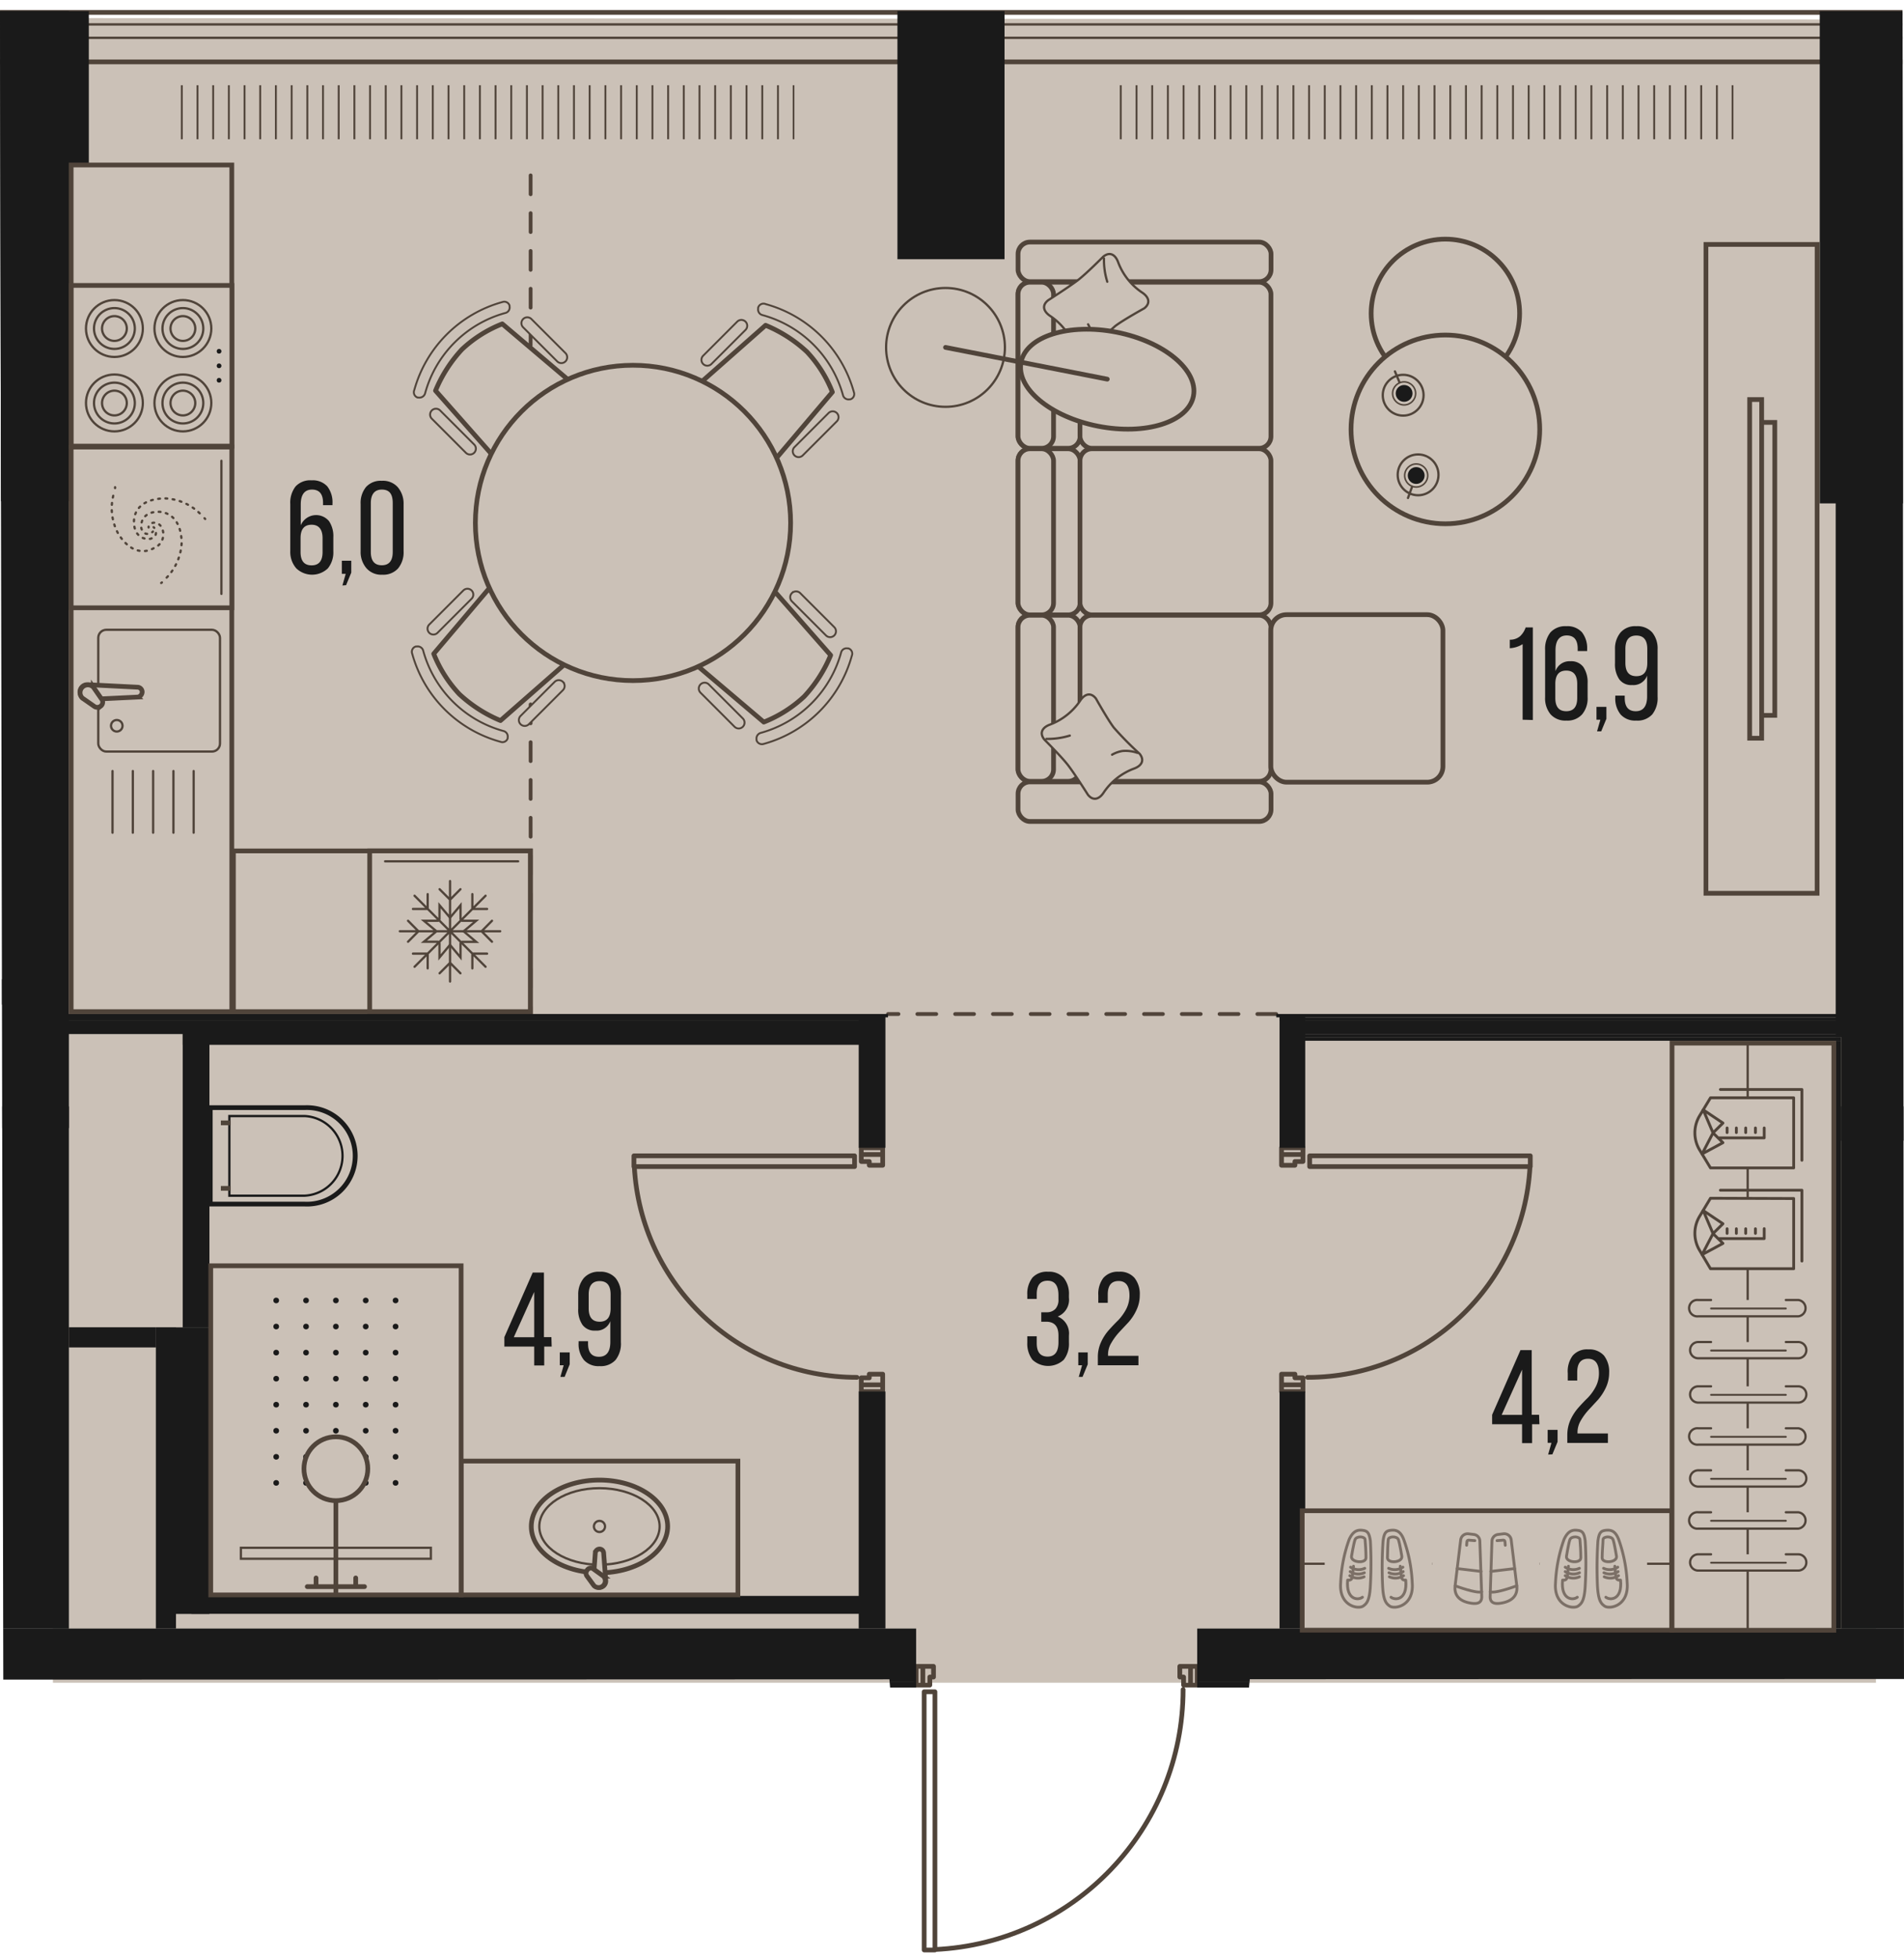 <svg version="1.1" xmlns="http://www.w3.org/2000/svg" xmlns:xlink="http://www.w3.org/1999/xlink" viewBox="561.557 18.242 201.606 207.259"><path d="m763.163 195.96-69.27.023-2.56 26.592-33.06 2.926-2.542-29.505-93.826.032-.348-177.215 201.448-.571.158 177.718Z" fill="none"></path><path fill="#cbc1b7" d="M760.192 196.354h-193.03l-.454-176.2 193.484.15v176.05z"></path><clipPath id="a"><path d="m763.163 195.96-69.27.023-2.56 26.592-33.06 2.926-2.542-29.505-93.826.032-.348-177.215 201.448-.571.158 177.718Z" fill="none"></path></clipPath><g clip-path="url(#a)"><defs><clipPath></clipPath><clipPath></clipPath><clipPath></clipPath><clipPath></clipPath><clipPath></clipPath><clipPath></clipPath><clipPath></clipPath><clipPath></clipPath><clipPath></clipPath><clipPath></clipPath><clipPath></clipPath><clipPath></clipPath><clipPath></clipPath><clipPath></clipPath><clipPath></clipPath><clipPath></clipPath><clipPath></clipPath><clipPath></clipPath><clipPath></clipPath><clipPath></clipPath><clipPath></clipPath><clipPath></clipPath><clipPath></clipPath><clipPath></clipPath><clipPath></clipPath><clipPath></clipPath><clipPath></clipPath><clipPath></clipPath><clipPath></clipPath><clipPath></clipPath><clipPath id="b"><path fill="none" d="M678.912 27.264h66.19v6.08h-66.19z"></path></clipPath><clipPath id="c"><path fill="none" d="M579.482 27.264h66.19v6.08h-66.19z"></path></clipPath><clipPath></clipPath><clipPath></clipPath><clipPath></clipPath><clipPath></clipPath><clipPath></clipPath><clipPath></clipPath><clipPath></clipPath><clipPath></clipPath><clipPath></clipPath><clipPath></clipPath><clipPath></clipPath><clipPath></clipPath><clipPath id="d"><path fill="none" d="M589.742 154.934h14.78v21.23h-14.78z"></path></clipPath><clipPath></clipPath><clipPath></clipPath><clipPath></clipPath><clipPath></clipPath><clipPath></clipPath><clipPath></clipPath><clipPath></clipPath><clipPath></clipPath><clipPath></clipPath><clipPath></clipPath><clipPath></clipPath><clipPath></clipPath><clipPath></clipPath><clipPath></clipPath><clipPath></clipPath><clipPath></clipPath><clipPath></clipPath><clipPath></clipPath><clipPath></clipPath><clipPath></clipPath><clipPath></clipPath><clipPath></clipPath><clipPath></clipPath><clipPath></clipPath><clipPath></clipPath><clipPath></clipPath><clipPath></clipPath><clipPath></clipPath><clipPath></clipPath><pattern x="0" y="0" width="68.03" height="42.52" patternTransform="matrix(1 0 0 -1 64.502 -15244.636)" patternUnits="userSpaceOnUse"></pattern><pattern x="0" y="0" width="34.02" height="34.02" patternTransform="matrix(1 0 0 -1 -37.508 -15151.116)" patternUnits="userSpaceOnUse"></pattern></defs><g data-name="Layer 1"><path fill="none" stroke="#51443a" stroke-dasharray="0 0 2 2" stroke-linecap="round" stroke-miterlimit="10" stroke-width=".4" d="M696.692 125.574h-41.11m-37.84-100.77v100.77"></path><path fill="#cbc1b7" d="M667.442 24.844h89.23v10.92h-89.23z"></path><g fill="none" stroke="#50443a" stroke-miterlimit="10" stroke-width=".2" clip-path="url(#b)"><path d="M745.012 27.254v5.73m-1.66-5.73v5.73m-1.66-5.73v5.73m-1.66-5.73v5.73m-1.66-5.73v5.73m-1.66-5.73v5.73m-1.66-5.73v5.73m-1.66-5.73v5.73m-1.66-5.73v5.73m-1.67-5.73v5.73m-1.66-5.73v5.73m-1.66-5.73v5.73m-1.66-5.73v5.73m-1.66-5.73v5.73m-1.66-5.73v5.73m-1.66-5.73v5.73m-1.66-5.73v5.73m-1.66-5.73v5.73m-1.66-5.73v5.73m-1.67-5.73v5.73m-1.66-5.73v5.73m-1.66-5.73v5.73m-1.66-5.73v5.73m-1.66-5.73v5.73m-1.66-5.73v5.73m-1.66-5.73v5.73m-1.66-5.73v5.73m-1.66-5.73v5.73m-1.66-5.73v5.73m-1.67-5.73v5.73m-1.66-5.73v5.73m-1.66-5.73v5.73m-1.66-5.73v5.73m-1.66-5.73v5.73m-1.66-5.73v5.73m-1.66-5.73v5.73m-1.66-5.73v5.73m-1.66-5.73v5.73m-1.66-5.73v5.73m-1.67-5.73v5.73"></path></g><path fill="#cbc1b7" d="M568.022 24.834h89.23v10.92h-89.23z"></path><g fill="none" stroke="#50443a" stroke-miterlimit="10" stroke-width=".2" clip-path="url(#c)"><path d="M645.592 27.254v5.73m-1.66-5.73v5.73m-1.66-5.73v5.73m-1.67-5.73v5.73m-1.66-5.73v5.73m-1.66-5.73v5.73m-1.66-5.73v5.73m-1.66-5.73v5.73m-1.66-5.73v5.73m-1.66-5.73v5.73m-1.66-5.73v5.73m-1.66-5.73v5.73m-1.66-5.73v5.73m-1.67-5.73v5.73m-1.66-5.73v5.73m-1.66-5.73v5.73m-1.66-5.73v5.73m-1.66-5.73v5.73m-1.66-5.73v5.73m-1.66-5.73v5.73m-1.66-5.73v5.73m-1.66-5.73v5.73m-1.66-5.73v5.73m-1.67-5.73v5.73m-1.66-5.73v5.73m-1.66-5.73v5.73m-1.66-5.73v5.73m-1.66-5.73v5.73m-1.66-5.73v5.73m-1.66-5.73v5.73m-1.66-5.73v5.73m-1.66-5.73v5.73m-1.66-5.73v5.73m-1.67-5.73v5.73m-1.66-5.73v5.73m-1.66-5.73v5.73m-1.66-5.73v5.73m-1.66-5.73v5.73m-1.66-5.73v5.73m-1.66-5.73v5.73"></path></g><g fill="none" stroke="#50443a" stroke-linecap="square" stroke-linejoin="round"><path stroke-width=".5" d="M173.292 24.794h1074.06l97.61-17.45 1.85 11.9v583.82H268.932l-94.09 16.96-1.57-12.16.02-4.8V24.794z"></path><path stroke-width=".25" d="m170.722 608.024.02-4.97V22.244h1076.39l99.95-17.87 2.29 14.67v586.57H269.162l-96.5 17.39-1.94-14.98z"></path><path stroke-width=".25" d="m169.302 608.114.02-5.06V20.824h1077.68l101.26-18.1 2.52 16.21v588.1H269.292l-97.84 17.63-2.15-16.55z"></path><path stroke-width=".5" d="m168.022 608.194.02-5.15V19.554h1078.85l102.43-18.32 2.74 17.6v589.48H269.402l-99.05 17.84-2.33-17.96z"></path></g><path fill="none" stroke="#50443a" stroke-linecap="round" stroke-linejoin="round" stroke-width=".5" d="M660.552 197.594v27.05m-1.14-27.05v-.28m1.14 27.33h-1.14m0-27.33h1.14m0 0v.28m-1.14 27.05v-27.05m0-.28v27.33m0 0h1.14m0 0v-27.33m0 0h-1.14m-.14-2.69v1.98m0 0h.74m0 0v-.85m0 0h.39m0 0v-1.13m0 0h-1.13m0 1.98v-1.98m0 0h-.71m0 0v1.98m0 0h.71m28.35-1.98h-1.14m0 0v1.13m0 0h.4m0 0v.85m0 0h.74m0 0v-1.98m0 1.98h.7m0 0v-1.98m0 0h-.7m0 0v1.98m-35.86-54.88h-23.08m23.08-1.14h.28m-23.36 1.14v-1.14m23.36 0v1.14m0 0h-.28m-23.08-1.14h23.08m.28 0h-23.36m0 0v1.14m0 0h23.36m0 0v-1.14m2.98-.14h-2.27m0 0v.74m0 0h.85m0 0v.4m0 0h1.42m0 0v-1.14m-2.27 0h2.27m0 0v-.71m0 0h-2.27m0 0v.71m2.27 24.38v-1.13m0 0h-1.42m0 0v.39m0 0h-.85m0 0v.74m0 0h2.27m-2.27 0v.71m0 0h2.27m0 0v-.71m0 0h-2.27m47.76-23.1h23.08m-23.08-1.14h-.28m23.36 1.14v-1.14m-23.36 0v1.14m0 0h.28m23.08-1.14h-23.08m-.28 0v1.14m0 0h23.36m0 0v-1.14m0 0h-23.36m-2.98 24.24h2.27m0 0v-.74m0 0h-.85m0 0v-.39m0 0h-1.42m0 0v1.13m2.27 0h-2.27m0 0v.71m0 0h2.27m0 0v-.71m-2.27-24.38v1.14m0 0h1.42m0 0v-.4m0 0h.85m0 0v-.74m0 0h-2.27m2.27 0v-.71m0 0h-2.27m0 0v.71m0 0h2.27m-38.97 84.15c14.703-.684 26.274-12.8 26.28-27.52m-58.11-55.35c.68 12.518 11.033 22.318 23.57 22.31m47.72 0c12.529-.003 22.87-9.8 23.55-22.31"></path><path fill="#1a1a1a" d="M494.862 190.624h163.7v5.67h-163.7zm193.46 0h263.48v5.67h-263.48z"></path><path fill="#1a1a1a" d="M561.762 135.354h7.09v55.28h-7.09zm194.74 0h7.09v55.28h-7.09zm-99.92-115.94h11.34v26.27h-11.34zm44.5 176.88h2.83v17.01h-2.83zm2.84 14.17h245.06v2.83h-245.06zm-51.03-14.17h2.83v17.01h-2.83z"></path><path fill="#1a1a1a" d="M502.662 210.464h150.24v2.83h-150.24zm87.3-14.17h2.83v14.17h-2.83z"></path><path fill="#1a1a1a" fill-rule="evenodd" d="M631.062 196.294v14.18l2.62-.04.22-.11v-14.03h-2.84zm-138.18-71.64 69.6-.08v-2.68h-69.6v2.76z"></path><path fill="#1a1a1a" d="M696.692 125.574h59.81v.35h-59.81zm2.48 2.48h57.33v.35h-57.33zm-.36-.36h57.69v.35h-57.69z"></path><path fill="#1a1a1a" d="M697.402 126.284h59.1v1.42h-59.1zm-.36-.36h59.46v.35h-59.46z"></path><path fill="#1a1a1a" d="M697.042 125.744h2.72v13.99h-2.72zm0 39.79h2.72v25.09h-2.72zm-44.56-39.79h2.83v13.99h-2.83zm0 39.79h2.83v25.09h-2.83z"></path><path fill="#1a1a1a" d="M568.212 125.574h87.37v.35h-87.37zm0 .71h86.55v1.41h-86.55zm0-.36h86.96v.35h-86.96zm.63 32.81h9.21v2.13h-9.21zm9.22 0h2.13v31.89h-2.13zm77.17 37.56h3.33v.57h-3.33zm33.09 0h12.76v.57h-12.76zm12.19.57h.57v16.44h-.57z"></path><path fill="#1a1a1a" fill-rule="evenodd" d="M561.762 122.984v14.66h7.09V19.414h-7.66v103.57h.57z"></path><path fill="#1a1a1a" d="M755.932 128.404h.57v62.22h-.57z"></path><path fill="#1a1a1a" fill-rule="evenodd" d="M756.502 128.014v10.97h7.09v-16.06h.56V19.694h-8.22v108.32h.57z"></path><path fill="#1a1a1a" d="M580.902 127.674h72.99v1.16h-72.99z"></path><path fill="#1a1a1a" d="M580.902 127.314h2.83v31.42h-2.83zm-.72 31.43h3.54v30.33h-3.54z"></path><path fill="#1a1a1a" d="M581.832 187.164h71.63v1.9h-71.63zm-30.42-34.8h10.35v1.98h-10.35zm7.66-132.94h11.89v51.87h-11.89zm195.17 0h11.62v52.1h-11.62z"></path><path fill="#cbc1b7" stroke="#50443a" stroke-miterlimit="10" stroke-width=".5" d="M610.382 172.894h29.31v14.17h-29.31z"></path><ellipse cx="625.032" cy="179.814" rx="7.22" ry="4.91" fill="#cbc1b7" stroke="#50443a" stroke-miterlimit="10" stroke-width=".5"></ellipse><ellipse cx="625.032" cy="179.814" rx="6.37" ry="4.05" fill="none" stroke="#50443a" stroke-miterlimit="10" stroke-width=".24"></ellipse><circle cx="625.032" cy="179.814" r=".59" fill="none" stroke="#50443a" stroke-miterlimit="10" stroke-width=".24"></circle><path d="m625.472 182.594.23 3c0 .37-.3.67-.67.67a.67.67 0 0 1-.66-.67l.22-3a.46.46 0 0 1 .44-.39.44.44 0 0 1 .44.39Z" fill="#cbc1b7" fill-rule="evenodd" stroke="#50443a" stroke-miterlimit="10" stroke-width=".5"></path><path d="m624.442 184.354 1 .72a.71.71 0 0 1 0 1 .7.7 0 0 1-.99.01l-.01-.01-.73-1a.5.5 0 0 1 0-.61.46.46 0 0 1 .73-.11Z" fill="#cbc1b7" fill-rule="evenodd" stroke="#50443a" stroke-miterlimit="10" stroke-width=".5"></path><path fill="#cbc1b7" stroke="#50443a" stroke-miterlimit="10" stroke-width=".5" d="M583.872 152.224h26.51v34.84h-26.51z"></path><g fill="#1a1a1a" clip-path="url(#d)"><circle cx="603.442" cy="155.894" r=".3"></circle><circle cx="600.282" cy="155.894" r=".3"></circle><circle cx="597.122" cy="155.894" r=".3"></circle><circle cx="593.962" cy="155.894" r=".3"></circle><circle cx="590.802" cy="155.894" r=".3"></circle><circle cx="603.442" cy="158.654" r=".3"></circle><circle cx="600.282" cy="158.654" r=".3"></circle><circle cx="597.122" cy="158.654" r=".3"></circle><circle cx="593.962" cy="158.654" r=".3"></circle><circle cx="590.802" cy="158.654" r=".3"></circle><circle cx="603.442" cy="161.414" r=".3"></circle><circle cx="600.282" cy="161.414" r=".3"></circle><circle cx="597.122" cy="161.414" r=".3"></circle><circle cx="593.962" cy="161.414" r=".3"></circle><circle cx="590.802" cy="161.414" r=".3"></circle><circle cx="603.442" cy="164.174" r=".3"></circle><circle cx="600.282" cy="164.174" r=".3"></circle><circle cx="597.122" cy="164.174" r=".3"></circle><circle cx="593.962" cy="164.174" r=".3"></circle><circle cx="590.802" cy="164.174" r=".3"></circle><circle cx="603.442" cy="166.924" r=".3"></circle><circle cx="600.282" cy="166.924" r=".3"></circle><circle cx="597.122" cy="166.924" r=".3"></circle><circle cx="593.962" cy="166.924" r=".3"></circle><circle cx="590.802" cy="166.924" r=".3"></circle><circle cx="603.442" cy="169.684" r=".3"></circle><circle cx="600.282" cy="169.684" r=".3"></circle><circle cx="597.122" cy="169.684" r=".3"></circle><circle cx="593.962" cy="169.684" r=".3"></circle><circle cx="590.802" cy="169.684" r=".3"></circle><circle cx="603.442" cy="172.444" r=".3"></circle><circle cx="600.282" cy="172.444" r=".3"></circle><circle cx="597.122" cy="172.444" r=".3"></circle><circle cx="593.962" cy="172.444" r=".3"></circle><circle cx="590.802" cy="172.444" r=".3"></circle><circle cx="603.442" cy="175.204" r=".3"></circle><circle cx="600.282" cy="175.204" r=".3"></circle><circle cx="597.122" cy="175.204" r=".3"></circle><circle cx="593.962" cy="175.204" r=".3"></circle><circle cx="590.802" cy="175.204" r=".3"></circle></g><path fill="#cbc1b7" stroke="#50443a" stroke-miterlimit="10" stroke-width=".24" d="M587.062 182.074h20.12v1.16h-20.12z"></path><path fill="none" stroke="#50443a" stroke-miterlimit="10" stroke-width=".5" d="M597.122 187.064v-9.98"></path><path fill="none" stroke="#50443a" stroke-linecap="round" stroke-miterlimit="10" stroke-width=".5" d="M600.152 186.184h-6.06m5.13 0v-.92m-4.2.92v-.92"></path><circle cx="597.122" cy="173.704" r="3.38" fill="#cbc1b7" stroke="#50443a" stroke-miterlimit="10" stroke-width=".5"></circle><path d="M583.822 145.694v-10.21h10a5.11 5.11 0 1 1 0 10.21h-10Z" fill="#cbc1b7"></path><path d="M584.072 135.734h9.76a4.86 4.86 0 1 1 0 9.71h-9.76v-9.71m-.5-.5v10.71h10.26a5.36 5.36 0 1 0 0-10.71h-10.26Z" fill="#1a1a1a"></path><path d="M593.812 136.494a4.1 4.1 0 0 1 0 8.19h-7.85v-8.19h7.85m0-.24h-8.09v8.67h8.09a4.34 4.34 0 0 0 0-8.67Z" fill="#1a1a1a"></path><path fill="none" stroke="#50443a" stroke-miterlimit="10" stroke-width=".5" d="M585.962 144.024h-1.02m1.02-6.93h-1.02"></path><path fill="#cbc1b7" stroke="#50443a" stroke-miterlimit="10" stroke-width=".5" d="M569.092 35.704h17.01v89.62h-17.01zm17.18 72.61h31.44v17.01h-31.44z"></path><path fill="#cbc1b7" stroke="#50443a" stroke-miterlimit="10" stroke-width=".5" d="M569.102 48.454h17.01v17.01h-17.01z"></path><circle cx="573.672" cy="53.014" r="3.01" fill="none" stroke="#50443a" stroke-linecap="round" stroke-miterlimit="10" stroke-width=".24"></circle><path d="M575.832 53.024a2.16 2.16 0 1 0-4.32-.02 2.16 2.16 0 0 0 4.32.02Z" fill="none" stroke="#50443a" stroke-linecap="round" stroke-miterlimit="10" stroke-width=".24"></path><path d="M574.982 53.024a1.31 1.31 0 1 0-2.62-.02 1.31 1.31 0 0 0 2.62.02Z" fill="none" stroke="#50443a" stroke-linecap="round" stroke-miterlimit="10" stroke-width=".24"></path><circle cx="573.672" cy="60.894" r="3.01" fill="none" stroke="#50443a" stroke-linecap="round" stroke-miterlimit="10" stroke-width=".24"></circle><path d="M575.832 60.904a2.16 2.16 0 1 0-2.16 2.16h0a2.16 2.16 0 0 0 2.16-2.16Z" fill="none" stroke="#50443a" stroke-linecap="round" stroke-miterlimit="10" stroke-width=".24"></path><path d="M574.982 60.904a1.31 1.31 0 1 0-1.31 1.31h0a1.31 1.31 0 0 0 1.31-1.31Z" fill="none" stroke="#50443a" stroke-linecap="round" stroke-miterlimit="10" stroke-width=".24"></path><circle cx="580.922" cy="53.014" r="3.01" fill="none" stroke="#50443a" stroke-linecap="round" stroke-miterlimit="10" stroke-width=".24"></circle><path d="M583.082 53.024a2.16 2.16 0 1 0-2.16 2.15 2.15 2.15 0 0 0 2.16-2.14v-.01Z" fill="none" stroke="#50443a" stroke-linecap="round" stroke-miterlimit="10" stroke-width=".24"></path><path d="M582.232 53.024a1.31 1.31 0 1 0-1.31 1.3 1.3 1.3 0 0 0 1.31-1.29v-.01Z" fill="none" stroke="#50443a" stroke-linecap="round" stroke-miterlimit="10" stroke-width=".24"></path><circle cx="580.922" cy="60.894" r="3.01" fill="none" stroke="#50443a" stroke-linecap="round" stroke-miterlimit="10" stroke-width=".24"></circle><path d="M583.082 60.904a2.16 2.16 0 1 0-2.16 2.16h0a2.16 2.16 0 0 0 2.16-2.16Z" fill="none" stroke="#50443a" stroke-linecap="round" stroke-miterlimit="10" stroke-width=".24"></path><path d="M582.232 60.904a1.31 1.31 0 1 0-1.31 1.31h0a1.31 1.31 0 0 0 1.31-1.31Z" fill="none" stroke="#50443a" stroke-linecap="round" stroke-miterlimit="10" stroke-width=".24"></path><circle cx="584.752" cy="55.424" r=".25" fill="#1a1a1a"></circle><circle cx="584.752" cy="56.964" r=".25" fill="#1a1a1a"></circle><circle cx="584.752" cy="58.494" r=".25" fill="#1a1a1a"></circle><path fill="#cbc1b7" stroke="#50443a" stroke-miterlimit="10" stroke-width=".5" d="M600.702 108.314h17.01v17.01h-17.01z"></path><path fill="none" stroke="#50443a" stroke-linecap="round" stroke-miterlimit="10" stroke-width=".24" d="M608.092 118.094v1.49l1.11-1.33m1.12-.16v1.49l-1.12-1.33m1.28-.32h1.49l-1.33-1.12"></path><path fill="none" stroke="#50443a" stroke-linecap="round" stroke-miterlimit="10" stroke-width=".24" d="M610.482 115.704h1.49l-1.33 1.12m-.32-1.29v-1.48l-1.12 1.33"></path><path fill="none" stroke="#50443a" stroke-linecap="round" stroke-miterlimit="10" stroke-width=".24" d="M608.092 115.534v-1.48l1.12 1.33m-1.28.32h-1.49l1.33 1.11m.16 1.11h-1.49l1.33-1.11m1.44 0v5.32m0-1.98-1.11 1.11m2.21 0-1.1-1.11m0-3.34 3.76 3.76m-1.4-1.39v1.56m1.56-1.56h-1.56m-2.36-2.37h5.31m-1.97 0 1.1 1.11m0-2.22-1.1 1.11m-3.34 0 3.76-3.76m-1.4 1.4h1.56m-1.56-1.57v1.57m-2.36 2.36v-5.31m0 1.97 1.1-1.11m-2.21 0 1.11 1.11m0 3.34-3.76-3.76m1.39 1.4v-1.57m-1.56 1.57h1.56m2.37 2.36h-5.32m1.97 0-1.1-1.11m0 2.22 1.1-1.11m3.35 0-3.76 3.76m1.39-1.39h-1.56m1.56 1.56v-1.56m-4.51-9.77h14.09"></path><path fill="#cbc1b7" stroke="#50443a" stroke-miterlimit="10" stroke-width=".5" d="M569.092 65.564h17.01v17.01h-17.01z"></path><g fill="none" stroke="#50443a" stroke-linecap="round" stroke-linejoin="round" stroke-width=".24"><path d="m577.752 74.504-.08.07"></path><path d="M577.132 74.754a.6.6 0 0 1-.32-.12.9.9 0 0 1-.31-.67c0-.77.49-1.55 1.83-1.55.94 0 2.4.62 2.46 3.24h0a5.67 5.67 0 0 1-1.87 4" stroke-dasharray="0 0 .19 .58"></path><path d="m578.702 79.894-.08.06"></path></g><g fill="none" stroke="#50443a" stroke-linecap="round" stroke-linejoin="round" stroke-width=".24"><path d="M577.292 74.074v-.09"></path><path d="M577.692 73.594a.57.57 0 0 1 .34 0 .86.86 0 0 1 .61.42 1.57 1.57 0 0 1-.8 2.25c-.82.48-2.39.69-3.77-1.54h0a5.61 5.61 0 0 1-.41-4.41" stroke-dasharray="0 0 .19 .58"></path><path d="M573.742 69.904a.359.359 0 0 0 0-.09"></path></g><g fill="none" stroke="#50443a" stroke-linecap="round" stroke-linejoin="round" stroke-width=".24"><path d="m577.822 74.044.07.07"></path><path d="M578.072 74.664a.45.45 0 0 1-.12.31.87.87 0 0 1-.67.32c-.76 0-1.54-.49-1.54-1.83 0-1 .62-2.4 3.24-2.47h0a5.63 5.63 0 0 1 4 1.87" stroke-dasharray="0 0 .19 .58"></path><path d="m583.212 73.094.07.08"></path></g><path fill="none" stroke="#50443a" stroke-linecap="round" stroke-miterlimit="10" stroke-width=".24" d="M585.002 67.014v14.09"></path><path fill="#cbc1b7" d="M569.442 82.844h16.33v25.24h-16.33z"></path><rect x="571.962" y="84.904" width="12.89" height="12.89" rx=".85" ry=".85" fill="none" stroke="#50443a" stroke-linecap="round" stroke-miterlimit="10" stroke-width=".24"></rect><path d="m576.162 90.984-5.35-.27a.78.78 0 0 0-.79.77v.01c0 .436.353.79.79.79l5.35-.26a.57.57 0 0 0 .45-.53.51.51 0 0 0-.45-.51Z" fill="#cbc1b7" fill-rule="evenodd" stroke="#50443a" stroke-miterlimit="10" stroke-width=".5"></path><path d="m572.292 92.204-.85-1.23a.83.83 0 0 0-1.16 0 .81.81 0 0 0 0 1.16l1.22.85c.21.17.51.17.72 0a.53.53 0 0 0 .07-.78Z" fill="#cbc1b7" fill-rule="evenodd" stroke="#50443a" stroke-miterlimit="10" stroke-width=".5"></path><circle cx="573.922" cy="95.064" r=".61" fill="none" stroke="#50443a" stroke-linecap="round" stroke-miterlimit="10" stroke-width=".24"></circle><path fill="none" stroke="#50443a" stroke-linecap="round" stroke-miterlimit="10" stroke-width=".24" d="M573.472 99.854v6.53m2.15-6.53v6.53m2.15-6.53v6.53m2.15-6.53v6.53m2.14-6.53v6.53"></path><path d="M738.562 178.154h-39.12v12.64h39.12v-12.64Z" fill="#cbc1b7" fill-rule="evenodd" stroke="#50443a" stroke-miterlimit="10" stroke-width=".5"></path><path d="M699.442 183.764h39.12" fill="none" stroke="#50443a" stroke-linecap="round" stroke-miterlimit="10" stroke-width=".24"></path><path d="M755.732 128.654v62.15h-17.13v-62.15h17.13Z" fill="#cbc1b7" fill-rule="evenodd" stroke="#50443a" stroke-miterlimit="10" stroke-width=".5"></path><path d="M746.612 190.804v-62.15" fill="none" stroke="#50443a" stroke-linecap="round" stroke-miterlimit="10" stroke-width=".24"></path><path d="M742.732 155.844h-1.36a.87.87 0 1 0 0 1.73h10.59a.87.87 0 0 0 0-1.73h-1.31" fill="#cbc1b7" fill-rule="evenodd" stroke="#50443a" stroke-linecap="round" stroke-miterlimit="10" stroke-width=".24"></path><path fill="none" stroke="#50443a" stroke-linecap="round" stroke-miterlimit="10" stroke-width=".2" d="M750.652 156.744h-7.92"></path><path d="M742.732 160.294h-1.36a.86.86 0 1 0 0 1.72h10.59a.86.86 0 1 0 0-1.72h-1.31" fill="#cbc1b7" fill-rule="evenodd" stroke="#50443a" stroke-linecap="round" stroke-miterlimit="10" stroke-width=".24"></path><path fill="none" stroke="#50443a" stroke-linecap="round" stroke-miterlimit="10" stroke-width=".2" d="M750.652 161.194h-7.92"></path><path d="M742.732 164.984h-1.36a.86.86 0 1 0 0 1.72h10.59a.86.86 0 1 0 0-1.72h-1.31" fill="#cbc1b7" fill-rule="evenodd" stroke="#50443a" stroke-linecap="round" stroke-miterlimit="10" stroke-width=".24"></path><path fill="none" stroke="#50443a" stroke-linecap="round" stroke-miterlimit="10" stroke-width=".2" d="M750.652 165.884h-7.92"></path><path d="M742.732 169.424h-1.36a.87.87 0 1 0 0 1.73h10.59a.87.87 0 0 0 0-1.73h-1.31" fill="#cbc1b7" fill-rule="evenodd" stroke="#50443a" stroke-linecap="round" stroke-miterlimit="10" stroke-width=".24"></path><path fill="none" stroke="#50443a" stroke-linecap="round" stroke-miterlimit="10" stroke-width=".2" d="M750.652 170.324h-7.92"></path><path d="M742.732 173.874h-1.36a.86.86 0 1 0 0 1.72h10.59a.86.86 0 1 0 0-1.72h-1.31" fill="#cbc1b7" fill-rule="evenodd" stroke="#50443a" stroke-linecap="round" stroke-miterlimit="10" stroke-width=".24"></path><path fill="none" stroke="#50443a" stroke-linecap="round" stroke-miterlimit="10" stroke-width=".2" d="M750.652 174.774h-7.92"></path><path d="M742.732 178.314h-1.36a.87.87 0 1 0 0 1.73h10.59a.87.87 0 0 0 0-1.73h-1.31" fill="#cbc1b7" fill-rule="evenodd" stroke="#50443a" stroke-linecap="round" stroke-miterlimit="10" stroke-width=".24"></path><path fill="none" stroke="#50443a" stroke-linecap="round" stroke-miterlimit="10" stroke-width=".2" d="M750.652 179.214h-7.92"></path><path d="M742.732 182.764h-1.36a.86.86 0 1 0 0 1.72h10.59a.86.86 0 1 0 0-1.72h-1.31" fill="#cbc1b7" fill-rule="evenodd" stroke="#50443a" stroke-linecap="round" stroke-miterlimit="10" stroke-width=".24"></path><path fill="none" stroke="#50443a" stroke-linecap="round" stroke-miterlimit="10" stroke-width=".2" d="M750.652 183.654h-7.92"></path><path d="M751.482 145.104v7.43h-8.81l-1.15-1.94a3.49 3.49 0 0 1 0-3.61l1.15-1.91 8.81.03Z" fill="#cbc1b7" stroke="#50443a" stroke-linecap="round" stroke-linejoin="round" stroke-width=".3"></path><path fill="none" stroke="#50443a" stroke-linecap="round" stroke-linejoin="round" stroke-width=".3" d="m741.782 151.044 1.16-2.23 1.05 1.04-2.21 1.19zm.12-4.67 1.04 2.44 1.05-1.04-2.09-1.4zm6.46 1.92v1.05h-4.88m.95-.55v-.49m.98.49v-.49m.99.49v-.49m1.03.49v-.49m4.92 3.42v-7.5h-8.63"></path><path d="M751.482 134.444v7.42h-8.81l-1.15-1.9a3.51 3.51 0 0 1 0-3.62l1.15-1.9h8.81Z" fill="#cbc1b7" stroke="#50443a" stroke-linecap="round" stroke-linejoin="round" stroke-width=".3"></path><path fill="none" stroke="#50443a" stroke-linecap="round" stroke-linejoin="round" stroke-width=".3" d="m741.782 140.384 1.16-2.23 1.05 1.04-2.21 1.19zm.12-4.67 1.04 2.44 1.05-1.04-2.09-1.4zm6.46 1.92v1.05h-4.88m.95-.56v-.49m.98.49v-.49m.99.49v-.49m1.03.49v-.49m4.92 3.42v-7.49h-8.63"></path><path d="M614.532 96.754a13.35 13.35 0 0 1-9.33-9.32.58.58 0 0 1 .38-.76h.1a.6.6 0 0 1 .69.46 12.15 12.15 0 0 0 8.48 8.48.6.6 0 0 1 .46.69v.09a.58.58 0 0 1-.78.36Z" fill="#cbc1b7"></path><path d="M614.532 96.754a13.35 13.35 0 0 1-9.33-9.32.58.58 0 0 1 .38-.76h.1a.6.6 0 0 1 .69.46 12.15 12.15 0 0 0 8.48 8.48.6.6 0 0 1 .46.69v.09a.58.58 0 0 1-.78.36Z" fill="none" stroke="#50443a" stroke-miterlimit="10" stroke-width=".2"></path><path d="M614.552 94.514a14.61 14.61 0 0 1-4.36-2.8 13.5 13.5 0 0 1-2.71-4.27l6.25-7.37a1.57 1.57 0 0 1 2-.08 21.31 21.31 0 0 1 6.13 6.13c.48.61.447 1.48-.08 2.05l-7.23 6.34Z" fill="#cbc1b7" stroke="#50443a" stroke-linecap="round" stroke-linejoin="round" stroke-width=".5"></path><path d="M611.492 80.742a.62.62 0 0 1 0 .876l-3.607 3.607a.62.62 0 1 1-.877-.877l3.607-3.606a.62.62 0 0 1 .877 0Zm9.67 9.675a.62.62 0 0 1 0 .877l-3.607 3.606a.62.62 0 1 1-.877-.877l3.607-3.606a.62.62 0 0 1 .877 0Z" fill="#cbc1b7" stroke="#50443a" stroke-miterlimit="10" stroke-width=".2"></path><path d="M651.752 87.654a13.36 13.36 0 0 1-9.33 9.33.6.6 0 0 1-.758-.382l-.002-.008v-.09a.62.62 0 0 1 .46-.69 12.18 12.18 0 0 0 8.49-8.48.59.59 0 0 1 .68-.46h.1a.58.58 0 0 1 .36.78Z" fill="#cbc1b7"></path><path d="M651.752 87.654a13.36 13.36 0 0 1-9.33 9.33.6.6 0 0 1-.758-.382l-.002-.008v-.09a.62.62 0 0 1 .46-.69 12.18 12.18 0 0 0 8.49-8.48.59.59 0 0 1 .68-.46h.1a.58.58 0 0 1 .36.78Z" fill="none" stroke="#50443a" stroke-miterlimit="10" stroke-width=".2"></path><path d="M649.512 87.594a14.6 14.6 0 0 1-2.8 4.37 13.49 13.49 0 0 1-4.28 2.71l-7.37-6.25a1.58 1.58 0 0 1-.08-2.05 21.51 21.51 0 0 1 6.14-6.13 1.56 1.56 0 0 1 2 .08l6.39 7.27Z" fill="#cbc1b7" stroke="#50443a" stroke-linecap="round" stroke-linejoin="round" stroke-width=".5"></path><path d="M635.73 90.685a.62.62 0 0 1 .877 0l3.606 3.606a.62.62 0 1 1-.877.877l-3.606-3.607a.62.62 0 0 1 0-.876Zm9.68-9.665a.62.62 0 0 1 .877 0l3.606 3.605a.62.62 0 1 1-.877.877l-3.606-3.606a.62.62 0 0 1 0-.877Z" fill="#cbc1b7" stroke="#50443a" stroke-miterlimit="10" stroke-width=".2"></path><path d="M605.422 59.534a13.37 13.37 0 0 1 9.33-9.32.58.58 0 0 1 .76.38v.1a.59.59 0 0 1-.46.68 12.14 12.14 0 0 0-8.48 8.49.62.62 0 0 1-.69.46h-.1a.59.59 0 0 1-.36-.79Z" fill="#cbc1b7"></path><path d="M605.422 59.534a13.37 13.37 0 0 1 9.33-9.32.58.58 0 0 1 .76.38v.1a.59.59 0 0 1-.46.68 12.14 12.14 0 0 0-8.48 8.49.62.62 0 0 1-.69.46h-.1a.59.59 0 0 1-.36-.79Z" fill="none" stroke="#50443a" stroke-miterlimit="10" stroke-width=".2"></path><path d="M607.672 59.594a14.6 14.6 0 0 1 2.8-4.37 13.37 13.37 0 0 1 4.27-2.7l7.37 6.25c.503.561.537 1.4.08 2a35.078 35.078 0 0 1-2.75 3.38 33.39 33.39 0 0 1-3.38 2.75 1.57 1.57 0 0 1-2-.08l-6.39-7.23Z" fill="#cbc1b7" stroke="#50443a" stroke-linecap="round" stroke-linejoin="round" stroke-width=".5"></path><path d="M621.433 56.495a.62.62 0 0 1-.876 0l-3.607-3.606a.62.62 0 1 1 .877-.877l3.606 3.606a.62.62 0 0 1 0 .877Zm-9.669 9.675a.62.62 0 0 1-.877 0l-3.606-3.607a.62.62 0 1 1 .877-.877l3.606 3.607a.62.62 0 0 1 0 .876Z" fill="#cbc1b7" stroke="#50443a" stroke-miterlimit="10" stroke-width=".2"></path><path d="M642.642 50.434a13.35 13.35 0 0 1 9.33 9.32.58.58 0 0 1-.38.76h-.1a.6.6 0 0 1-.68-.46 12.17 12.17 0 0 0-8.52-8.46.61.61 0 0 1-.46-.68v-.1a.59.59 0 0 1 .81-.38Z" fill="#cbc1b7"></path><path d="M642.642 50.434a13.35 13.35 0 0 1 9.33 9.32.58.58 0 0 1-.38.76h-.1a.6.6 0 0 1-.68-.46 12.17 12.17 0 0 0-8.52-8.46.61.61 0 0 1-.46-.68v-.1a.59.59 0 0 1 .81-.38Z" fill="none" stroke="#50443a" stroke-miterlimit="10" stroke-width=".2"></path><path d="M642.622 52.674a14.6 14.6 0 0 1 4.37 2.8 13.37 13.37 0 0 1 2.7 4.27l-6.25 7.37a1.55 1.55 0 0 1-2 .08 21.31 21.31 0 0 1-6.13-6.13 1.56 1.56 0 0 1 .07-2l7.24-6.39Z" fill="#cbc1b7" stroke="#50443a" stroke-linecap="round" stroke-linejoin="round" stroke-width=".5"></path><path d="M645.681 66.445a.62.62 0 0 1 0-.877l3.607-3.606a.62.62 0 1 1 .877.877l-3.607 3.606a.62.62 0 0 1-.877 0Zm-9.67-9.675a.62.62 0 0 1 0-.876l3.607-3.607a.62.62 0 1 1 .877.877l-3.607 3.606a.62.62 0 0 1-.877 0Z" fill="#cbc1b7" stroke="#50443a" stroke-miterlimit="10" stroke-width=".2"></path><circle cx="628.582" cy="73.594" r="16.69" fill="#cbc1b7" stroke="#50443a" stroke-miterlimit="10" stroke-width=".5"></circle><path fill="#cbc1b7" stroke="#50443a" stroke-miterlimit="10" stroke-width=".5" d="M742.192 44.114h11.77v68.68h-11.77z"></path><rect x="669.352" y="48.114" width="6.57" height="17.58" rx="1.26" ry="1.26" fill="#cbc1b7" stroke="#50443a" stroke-linecap="round" stroke-linejoin="round" stroke-width=".5"></rect><rect x="669.352" y="43.864" width="26.79" height="4.19" rx="1.26" ry="1.26" fill="#cbc1b7" stroke="#50443a" stroke-linecap="round" stroke-linejoin="round" stroke-width=".5"></rect><rect x="669.352" y="101.004" width="26.79" height="4.19" rx="1.26" ry="1.26" fill="#cbc1b7" stroke="#50443a" stroke-linecap="round" stroke-linejoin="round" stroke-width=".5"></rect><rect x="669.352" y="48.114" width="3.76" height="17.58" rx="1.26" ry="1.26" fill="#cbc1b7" stroke="#50443a" stroke-linecap="round" stroke-linejoin="round" stroke-width=".5"></rect><rect x="675.912" y="48.114" width="20.22" height="17.58" rx="1.26" ry="1.26" fill="#cbc1b7" stroke="#50443a" stroke-linecap="round" stroke-linejoin="round" stroke-width=".5"></rect><rect x="669.352" y="65.744" width="6.57" height="17.58" rx="1.26" ry="1.26" fill="#cbc1b7" stroke="#50443a" stroke-linecap="round" stroke-linejoin="round" stroke-width=".5"></rect><rect x="669.352" y="65.744" width="3.76" height="17.58" rx="1.26" ry="1.26" fill="#cbc1b7" stroke="#50443a" stroke-linecap="round" stroke-linejoin="round" stroke-width=".5"></rect><rect x="675.912" y="65.744" width="20.22" height="17.58" rx="1.26" ry="1.26" fill="#cbc1b7" stroke="#50443a" stroke-linecap="round" stroke-linejoin="round" stroke-width=".5"></rect><rect x="669.352" y="83.364" width="6.57" height="17.58" rx="1.26" ry="1.26" fill="#cbc1b7" stroke="#50443a" stroke-linecap="round" stroke-linejoin="round" stroke-width=".5"></rect><rect x="669.352" y="83.364" width="3.76" height="17.58" rx="1.26" ry="1.26" fill="#cbc1b7" stroke="#50443a" stroke-linecap="round" stroke-linejoin="round" stroke-width=".5"></rect><rect x="675.912" y="83.364" width="20.22" height="17.58" rx="1.26" ry="1.26" fill="#cbc1b7" stroke="#50443a" stroke-linecap="round" stroke-linejoin="round" stroke-width=".5"></rect><path d="M682.722 50.874s-2.21 1.22-3.08 1.88a35.454 35.454 0 0 0-2.77 2.75c-.68.53-1.28.21-1.58-.63a6.64 6.64 0 0 0-2.51-3.17c-.75-.49-.93-1.14-.24-1.68 0 0 2.16-1.38 3.1-2.09s2.72-2.52 2.75-2.54c.68-.54 1.27-.21 1.57.63a6.7 6.7 0 0 0 2.51 3.17c.75.49.93 1.14.25 1.68Z" fill="#cbc1b7"></path><path d="M682.722 50.874s-2.21 1.22-3.08 1.88a35.454 35.454 0 0 0-2.77 2.75c-.68.53-1.28.21-1.58-.63a6.64 6.64 0 0 0-2.51-3.17c-.75-.49-.93-1.14-.24-1.68 0 0 2.16-1.38 3.1-2.09s2.72-2.52 2.75-2.54c.68-.54 1.27-.21 1.57.63a6.7 6.7 0 0 0 2.51 3.17c.75.49.93 1.14.25 1.68Z" fill="none" stroke="#50443a" stroke-linecap="round" stroke-linejoin="round" stroke-width=".24"></path><path d="M676.972 55.264a3.94 3.94 0 0 0 .19-1.6 3 3 0 0 0-.39-1.09m1.68-6.98a7.69 7.69 0 0 0 .35 2.47" fill="none" stroke="#50443a" stroke-linecap="round" stroke-linejoin="round" stroke-width=".24"></path><path d="M677.602 92.184s1.23 2.2 1.89 3.07c.86.978 1.775 1.906 2.74 2.78.54.68.22 1.27-.62 1.57a6.68 6.68 0 0 0-3.18 2.51c-.48.75-1.14.93-1.68.25 0 0-1.37-2.17-2.09-3.11s-2.52-2.72-2.53-2.74c-.54-.68-.22-1.28.62-1.58a6.7 6.7 0 0 0 3.17-2.51c.49-.75 1.14-.93 1.68-.24Z" fill="#cbc1b7"></path><path d="M677.602 92.184s1.23 2.2 1.89 3.07c.86.978 1.775 1.906 2.74 2.78.54.68.22 1.27-.62 1.57a6.68 6.68 0 0 0-3.18 2.51c-.48.75-1.14.93-1.68.25 0 0-1.37-2.17-2.09-3.11s-2.52-2.72-2.53-2.74c-.54-.68-.22-1.28.62-1.58a6.7 6.7 0 0 0 3.17-2.51c.49-.75 1.14-.93 1.68-.24Z" fill="none" stroke="#50443a" stroke-linecap="round" stroke-linejoin="round" stroke-width=".24"></path><path d="M681.992 97.934a3.75 3.75 0 0 0-1.59-.2 3.3 3.3 0 0 0-1.09.39m-6.96-1.67a8 8 0 0 0 2.48-.35" fill="none" stroke="#50443a" stroke-linecap="round" stroke-linejoin="round" stroke-width=".24"></path><circle cx="714.602" cy="51.414" r="7.86" fill="#cbc1b7" stroke="#50443a" stroke-miterlimit="10" stroke-width=".5"></circle><circle cx="714.602" cy="63.694" r="9.99" fill="#cbc1b7" stroke="#50443a" stroke-miterlimit="10" stroke-width=".5"></circle><circle cx="711.712" cy="68.504" r="2.16" fill="#cbc1b7" stroke="#50443a" stroke-miterlimit="10" stroke-width=".24"></circle><circle cx="711.512" cy="68.574" r="1.22" fill="#cbc1b7" stroke="#50443a" stroke-linecap="round" stroke-linejoin="round" stroke-width=".16"></circle><circle cx="711.512" cy="68.574" r=".89" fill="#1a1a1a"></circle><path fill="none" stroke="#50443a" stroke-linecap="round" stroke-linejoin="round" stroke-width=".24" d="m710.642 70.954.43-1.18"></path><circle cx="710.132" cy="60.074" r="2.16" fill="#cbc1b7" stroke="#50443a" stroke-miterlimit="10" stroke-width=".24"></circle><circle cx="710.232" cy="59.884" r="1.22" fill="#cbc1b7" stroke="#50443a" stroke-linecap="round" stroke-linejoin="round" stroke-width=".16"></circle><circle cx="710.232" cy="59.884" r=".89" fill="#1a1a1a"></circle><path fill="none" stroke="#50443a" stroke-linecap="round" stroke-linejoin="round" stroke-width=".24" d="m709.262 57.554.48 1.15"></path><rect x="696.122" y="83.304" width="18.22" height="17.73" rx="1.66" ry="1.66" fill="#cbc1b7" stroke="#50443a" stroke-miterlimit="10" stroke-width=".5"></rect><path fill="#cbc1b7" stroke="#50443a" stroke-miterlimit="10" stroke-width=".5" d="M746.822 60.534h1.27v35.85h-1.27zm1.27 2.42h1.39v31.01h-1.39z"></path><circle cx="661.672" cy="55.014" r="6.29" fill="#cbc1b7" stroke="#50443a" stroke-miterlimit="10" stroke-width=".24"></circle><ellipse cx="678.797" cy="58.379" rx="5.07" ry="9.3" transform="rotate(-78.9 678.797 58.379)" fill="#cbc1b7" stroke="#50443a" stroke-miterlimit="10" stroke-width=".5"></ellipse><path fill="none" stroke="#50443a" stroke-linecap="round" stroke-miterlimit="10" stroke-width=".5" d="m678.802 58.374-17.13-3.36"></path><path fill="#cbc1b7" d="M724.582 179.474h11.38v9.59h-11.38z"></path><path d="M731.662 180.214c-.58.05-.79.22-.91 1.15a43.234 43.234 0 0 0-.05 4.68c.08 1.66.41 1.95.76 2.2.53.36 2.58 0 2.39-2.46a15.8 15.8 0 0 0-.9-4.59c-.3-.76-.66-1.03-1.29-.98Z" fill="none" stroke="#7c7067" stroke-linecap="round" stroke-linejoin="round" stroke-width=".3"></path><path d="M731.592 187.304c.45.35 1.76.31 1.56-1.81h-.14c-.3 0-.35-.26-.37-.47l-.1-1m-1.25-2.8c0-.37.92-.43 1.07 0s.36 1.76.36 1.76c.07.66-1.52.79-1.52.15s.09-1.54.09-1.91Z" fill="none" stroke="#7c7067" stroke-linecap="round" stroke-linejoin="round" stroke-width=".3"></path><path d="M732.852 184.124a1.52 1.52 0 0 1-1.5.12m1.54.35a1.56 1.56 0 0 1-1.5.12m1.54.31a1.57 1.57 0 0 1-1.51.12m-2.92-4.93c.59.05.79.22.91 1.15a40.83 40.83 0 0 1 0 4.68c-.08 1.66-.41 1.95-.76 2.2-.53.36-2.58 0-2.39-2.46a15.8 15.8 0 0 1 .9-4.59c.35-.76.75-1.03 1.34-.98Z" fill="none" stroke="#7c7067" stroke-linecap="round" stroke-linejoin="round" stroke-width=".3"></path><path d="M728.572 187.304c-.45.35-1.76.31-1.56-1.81h.15c.29 0 .34-.26.36-.47l.11-1m1.22-2.8c0-.37-.92-.43-1.07 0s-.36 1.76-.36 1.76c-.07.66 1.52.79 1.52.15s-.05-1.54-.09-1.91Z" fill="none" stroke="#7c7067" stroke-linecap="round" stroke-linejoin="round" stroke-width=".3"></path><path d="M727.292 184.124a1.52 1.52 0 0 0 1.5.12m-1.5.35a1.57 1.57 0 0 0 1.51.12m-1.51.31a1.55 1.55 0 0 0 1.5.12" fill="none" stroke="#7c7067" stroke-linecap="round" stroke-linejoin="round" stroke-width=".3"></path><path fill="#cbc1b7" d="M701.822 179.474h11.38v9.59h-11.38z"></path><path d="M708.912 180.214c-.59.05-.79.22-.91 1.15a40.834 40.834 0 0 0-.05 4.68c.07 1.66.41 1.95.76 2.2.53.36 2.58 0 2.38-2.46a15.44 15.44 0 0 0-.9-4.59c-.29-.76-.69-1.03-1.28-.98Z" fill="none" stroke="#7c7067" stroke-linecap="round" stroke-linejoin="round" stroke-width=".3"></path><path d="M708.842 187.304c.45.35 1.76.31 1.56-1.81h-.11c-.29 0-.34-.26-.36-.47l-.11-1m-1.27-2.8c0-.37.93-.43 1.08 0s.36 1.76.36 1.76c.07.66-1.52.79-1.52.15s.04-1.54.08-1.91Z" fill="none" stroke="#7c7067" stroke-linecap="round" stroke-linejoin="round" stroke-width=".3"></path><path d="M710.102 184.124a1.54 1.54 0 0 1-1.51.12m1.54.35a1.55 1.55 0 0 1-1.5.12m1.54.31a1.56 1.56 0 0 1-1.5.12m-2.93-4.93c.59.05.79.22.92 1.15a43.34 43.34 0 0 1 0 4.68c-.08 1.66-.41 1.95-.77 2.2-.53.36-2.57 0-2.38-2.46a15.44 15.44 0 0 1 .9-4.59c.35-.76.75-1.03 1.33-.98Z" fill="none" stroke="#7c7067" stroke-linecap="round" stroke-linejoin="round" stroke-width=".3"></path><path d="M705.822 187.304c-.45.35-1.76.31-1.57-1.81h.15c.29 0 .35-.26.36-.47l.11-1m1.23-2.8c0-.37-.92-.43-1.07 0s-.37 1.76-.37 1.76c-.07.66 1.53.79 1.53.15s-.05-1.54-.09-1.91Z" fill="none" stroke="#7c7067" stroke-linecap="round" stroke-linejoin="round" stroke-width=".3"></path><path d="M704.562 184.124a1.52 1.52 0 0 0 1.5.12m-1.54.35a1.56 1.56 0 0 0 1.5.12m-1.54.31a1.57 1.57 0 0 0 1.51.12" fill="none" stroke="#7c7067" stroke-linecap="round" stroke-linejoin="round" stroke-width=".3"></path><path fill="#cbc1b7" d="M713.202 179.464h11.38v9.59h-11.38z"></path><path d="m720.162 180.664.58-.07a.74.74 0 0 1 .83.638v.002l.59 4.86c.17 1.45-1.14 1.78-1.82 1.86s-1-.16-1-.7l.19-5.88a.74.74 0 0 1 .63-.71Z" fill="none" stroke="#7c7067" stroke-linecap="round" stroke-linejoin="round" stroke-width=".3"></path><path d="m720.072 181.314.64-.05c.25 0 .19.21.23.54m1.22 4.29s-2.29.86-2.82.63m.07-2.15 2.52-.3m-4.31-3.61-.58-.07a.74.74 0 0 0-.82.64l-.59 4.86c-.17 1.45 1.13 1.78 1.82 1.86s1-.16 1-.7l-.2-5.88a.72.72 0 0 0-.63-.71Z" fill="none" stroke="#7c7067" stroke-linecap="round" stroke-linejoin="round" stroke-width=".3"></path><path d="m717.722 181.314-.65-.05c-.24 0-.18.21-.22.54m-1.22 4.29s2.29.86 2.82.63m-.07-2.15-2.53-.3" fill="none" stroke="#7c7067" stroke-linecap="round" stroke-linejoin="round" stroke-width=".3"></path><path d="M594.552 69.084a2.08 2.08 0 0 1 1.66.64 2.74 2.74 0 0 1 .55 1.81v.18h-1v-.25c0-.93-.39-1.4-1.17-1.4s-1.19.53-1.19 1.58v2.2a1.77 1.77 0 0 1 3-.43c.326.505.483 1.1.45 1.7v1.48a2.69 2.69 0 0 1-.58 1.81 2.42 2.42 0 0 1-3.34 0 2.64 2.64 0 0 1-.64-1.81v-5a2.81 2.81 0 0 1 .56-1.86 2.11 2.11 0 0 1 1.7-.65Zm0 4.7c-.78 0-1.17.47-1.17 1.42v1.47c0 .94.39 1.41 1.17 1.41.77 0 1.16-.47 1.16-1.41v-1.47c0-.95-.42-1.42-1.16-1.42Zm3.26 6.43.35-1.23h-.41v-1.39h1v1.26l-.55 1.33-.39.03Zm1.93-3.62v-5a2.66 2.66 0 0 1 .57-1.8 2.08 2.08 0 0 1 1.67-.66 2.1 2.1 0 0 1 1.68.66 2.67 2.67 0 0 1 .63 1.8v5a2.69 2.69 0 0 1-.58 1.81 2.1 2.1 0 0 1-1.68.67 2.07 2.07 0 0 1-1.66-.67 2.64 2.64 0 0 1-.63-1.81Zm1.08-5.11v5.18c0 .94.39 1.41 1.16 1.41s1.16-.47 1.16-1.41v-5.17c0-1-.38-1.43-1.16-1.43s-1.16.53-1.16 1.43v-.01Zm121.96 22.94v-8a2.8 2.8 0 0 1-1.36.43v-.9a1.62 1.62 0 0 0 1.09-.37 2.26 2.26 0 0 0 .59-.93h.76v9.8l-1.08-.03Zm4.62-9.9a2.08 2.08 0 0 1 1.66.64 2.74 2.74 0 0 1 .55 1.81v.18h-1v-.25c0-.93-.39-1.4-1.16-1.4s-1.19.53-1.19 1.58v2.2a1.56 1.56 0 0 1 1.58-1.05 1.59 1.59 0 0 1 1.37.61 2.89 2.89 0 0 1 .45 1.71v1.49a2.64 2.64 0 0 1-.58 1.81 2.07 2.07 0 0 1-1.66.66 2.1 2.1 0 0 1-1.68-.66 2.64 2.64 0 0 1-.58-1.81v-5a2.81 2.81 0 0 1 .56-1.86 2.11 2.11 0 0 1 1.68-.66Zm0 4.7c-.78 0-1.16.47-1.16 1.42v1.47c0 .94.38 1.41 1.16 1.41s1.16-.47 1.16-1.41v-1.47c0-.95-.39-1.42-1.16-1.42Zm3.26 6.43.35-1.23h-.41v-1.36h1.05v1.26l-.55 1.33h-.44Zm2.49-10.47a2.06 2.06 0 0 1 1.67-.66 2.1 2.1 0 0 1 1.68.66c.403.51.606 1.15.57 1.8v5a2.78 2.78 0 0 1-.56 1.87 2.11 2.11 0 0 1-1.71.66 2.06 2.06 0 0 1-1.65-.65 2.69 2.69 0 0 1-.56-1.81v-.18h1v.25c0 .93.39 1.4 1.17 1.4s1.2-.52 1.2-1.57v-2.2a1.54 1.54 0 0 1-1.58 1 1.56 1.56 0 0 1-1.37-.61 2.8 2.8 0 0 1-.45-1.7v-1.5a2.66 2.66 0 0 1 .59-1.76Zm1.67.33c-.78 0-1.16.47-1.16 1.42v1.47c0 .94.38 1.41 1.16 1.41s1.16-.47 1.16-1.41v-1.47c0-.95-.39-1.42-1.16-1.42Zm-114.85 75.26h-.79v2h-1.06v-2h-3.16v-1l3-6.83h1.19v6.83h.79l.03 1Zm-1.85-5.78-2.16 4.79h2.16v-4.79Zm2.77 8.99.35-1.23h-.41v-1.36h1.05v1.26l-.54 1.33h-.45Zm2.49-10.47a2.08 2.08 0 0 1 1.67-.66 2.1 2.1 0 0 1 1.68.66c.403.51.606 1.15.57 1.8v5a2.78 2.78 0 0 1-.56 1.87 2.1 2.1 0 0 1-1.7.66 2.06 2.06 0 0 1-1.66-.65 2.69 2.69 0 0 1-.56-1.81v-.18h1v.25c0 .93.38 1.4 1.16 1.4s1.2-.52 1.2-1.57v-2.2a1.54 1.54 0 0 1-1.58 1 1.57 1.57 0 0 1-1.37-.61 2.8 2.8 0 0 1-.45-1.7v-1.5a2.66 2.66 0 0 1 .6-1.76Zm1.67.33c-.77 0-1.16.47-1.16 1.42v1.47c0 .94.39 1.41 1.16 1.41s1.16-.47 1.16-1.41v-1.47c0-.95-.38-1.42-1.16-1.42Zm47.48-.99a2.07 2.07 0 0 1 1.66.65 2.7 2.7 0 0 1 .55 1.81v.28a1.91 1.91 0 0 1-1.19 2 1.93 1.93 0 0 1 1.19 2v.76a2.75 2.75 0 0 1-.55 1.82 2.43 2.43 0 0 1-3.31 0 2.8 2.8 0 0 1-.55-1.82v-.67h1v.74c0 .94.39 1.41 1.15 1.41s1.15-.5 1.15-1.51v-.73c0-.94-.41-1.42-1.23-1.45h-.59v-1h.64c.328 0 .642-.134.87-.37a1.41 1.41 0 0 0 .31-1v-.44c0-1-.38-1.53-1.15-1.53s-1.15.47-1.15 1.43v.5h-1v-.45a2.75 2.75 0 0 1 .55-1.81 2.06 2.06 0 0 1 1.65-.62Zm3.25 11.13.35-1.23h-.4v-1.36h1v1.26l-.55 1.33h-.4Zm2.6-10.47a2 2 0 0 1 1.65-.66 2 2 0 0 1 1.66.66 2.73 2.73 0 0 1 .55 1.82 3.61 3.61 0 0 1-.34 1.55 5.19 5.19 0 0 1-.84 1.3l-1 1.07a6.432 6.432 0 0 0-.83 1.13 2.34 2.34 0 0 0-.35 1.22v.15h3.22v1h-4.3v-.84a3.75 3.75 0 0 1 .34-1.61 5 5 0 0 1 .83-1.28c.32-.36.65-.71 1-1.05a5.26 5.26 0 0 0 .84-1.18 3.17 3.17 0 0 0 .34-1.42c0-1-.38-1.54-1.15-1.54s-1.15.48-1.15 1.44v.87h-1v-.8a2.79 2.79 0 0 1 .53-1.83Zm46.18 15.48h-.78v2h-1.06v-2h-3.17v-1l3-6.84h1.19v6.84h.78l.04 1Zm-1.84-5.78-2.16 4.79h2.16v-4.79Zm2.76 8.99.35-1.24h-.4v-1.37h1.05v1.26l-.55 1.33-.45.02Zm2.6-10.47a2 2 0 0 1 1.65-.66 2.07 2.07 0 0 1 1.66.65 2.75 2.75 0 0 1 .55 1.82 3.69 3.69 0 0 1-.34 1.56 5.6 5.6 0 0 1-.83 1.29l-1 1.08a6.432 6.432 0 0 0-.83 1.13 2.44 2.44 0 0 0-.35 1.22v.15h3.22v1h-4.3v-.84a3.94 3.94 0 0 1 .34-1.61 5.33 5.33 0 0 1 .83-1.28c.32-.36.65-.71 1-1.05a5 5 0 0 0 .84-1.17 3.06 3.06 0 0 0 .34-1.42c0-1-.38-1.54-1.15-1.54s-1.15.48-1.15 1.44v.87h-1v-.78a2.76 2.76 0 0 1 .52-1.86Z" fill="#1a1a1a"></path></g></g></svg>